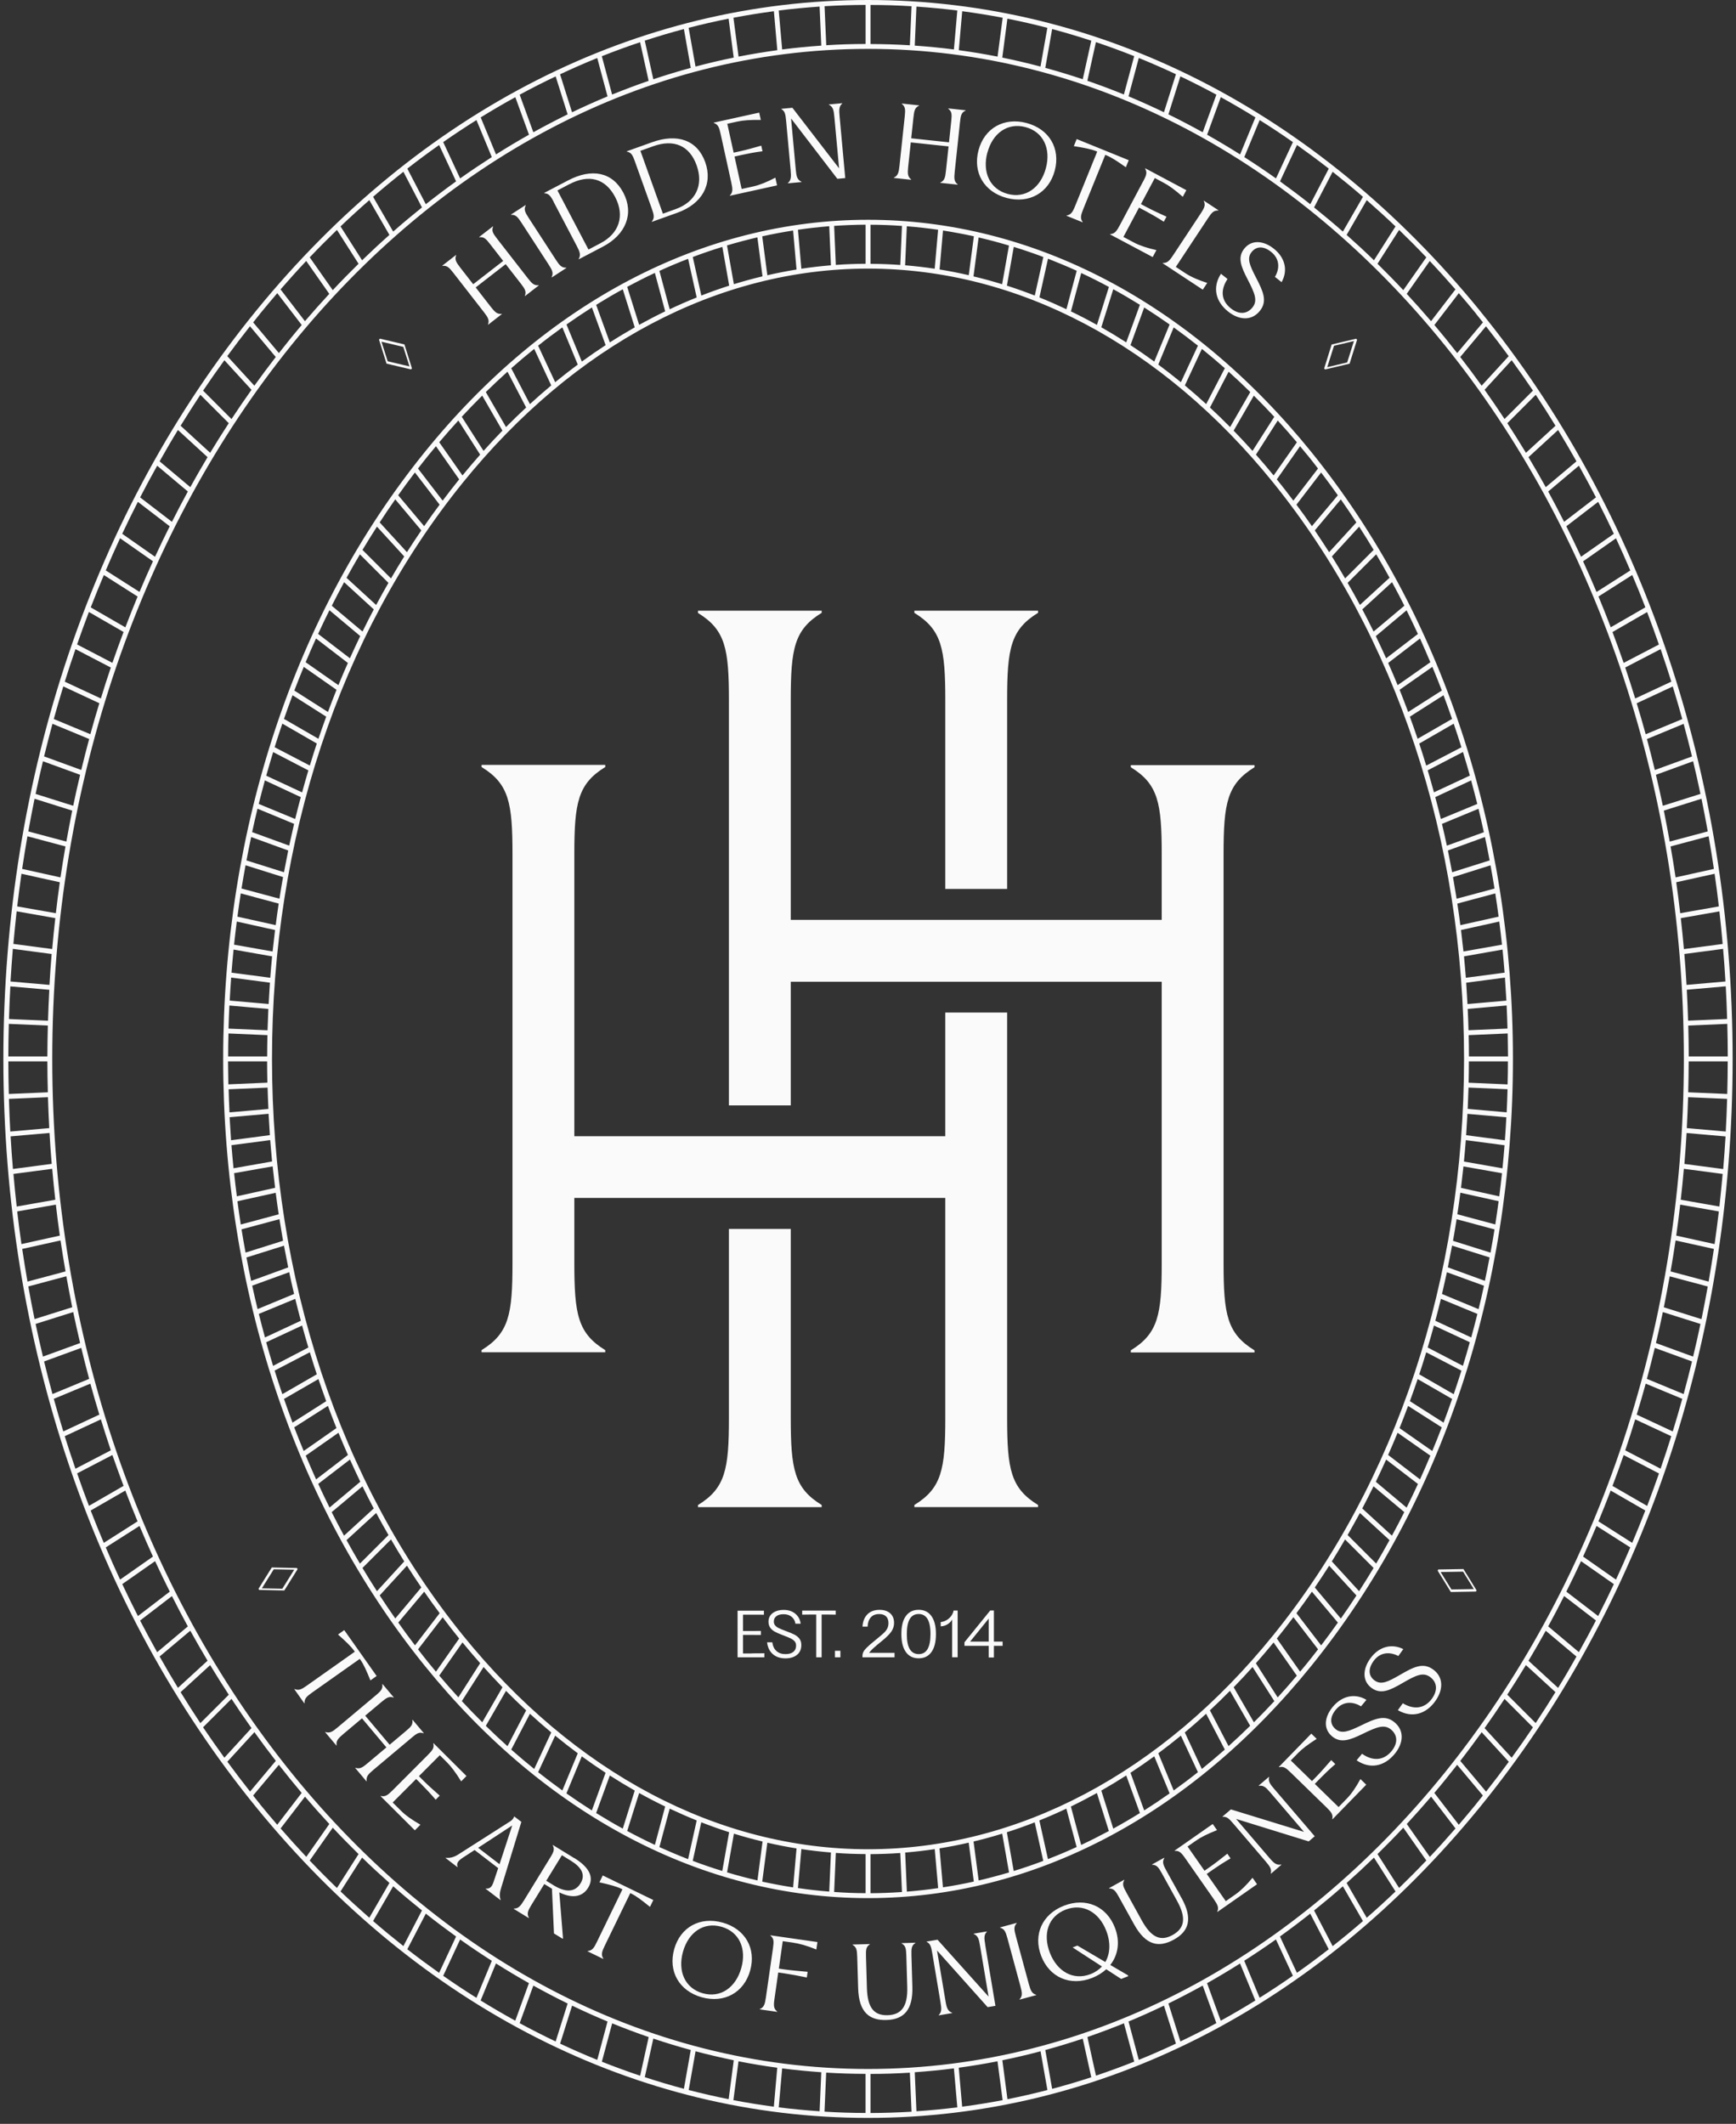 <svg xmlns="http://www.w3.org/2000/svg" width="170" height="208" viewBox="0 0 170 208" fill="none"><rect x="0" y="0" width="170" height="208" fill="#333333" stroke="none"/><path d="M144.894 30.395C128.897 10.794 107.628 0 85.005 0C62.383 0 41.109 10.794 25.112 30.395C9.131 49.979 0.33 76.013 0.33 103.705C0.33 131.397 9.131 157.431 25.112 177.021C41.103 196.621 62.372 207.415 85 207.415C107.628 207.415 128.897 196.621 144.888 177.021C160.869 157.437 169.67 131.397 169.67 103.705C169.67 76.013 160.869 49.979 144.888 30.395H144.894ZM169.195 103.465H165.373C165.373 102.452 165.352 101.445 165.325 100.437L169.147 100.272C169.174 101.333 169.195 102.399 169.195 103.465ZM169.131 99.792L165.309 99.958C165.277 98.945 165.235 97.937 165.181 96.93L168.998 96.594C169.057 97.655 169.099 98.721 169.131 99.787V99.792ZM168.971 96.12L165.155 96.456C165.096 95.443 165.027 94.43 164.942 93.428L168.737 92.927C168.828 93.987 168.908 95.054 168.966 96.12H168.971ZM168.7 92.447L164.899 92.948C164.808 91.935 164.707 90.922 164.595 89.92L168.374 89.254C168.497 90.315 168.604 91.381 168.694 92.452L168.7 92.447ZM168.321 88.769L164.536 89.435C164.419 88.422 164.291 87.41 164.147 86.402L167.905 85.571C168.06 86.631 168.199 87.698 168.321 88.769ZM167.836 85.096L164.083 85.928C163.934 84.91 163.769 83.902 163.593 82.895L167.319 81.898C167.506 82.959 167.676 84.025 167.836 85.096ZM167.234 81.424L163.508 82.42C163.326 81.402 163.135 80.389 162.932 79.387L166.621 78.225C166.839 79.286 167.042 80.352 167.234 81.424ZM166.519 77.751L162.836 78.913C162.623 77.895 162.394 76.887 162.159 75.88L165.8 74.552C166.056 75.613 166.296 76.679 166.519 77.751ZM165.693 74.083L162.052 75.411C161.807 74.393 161.551 73.38 161.28 72.378L164.872 70.89C165.16 71.951 165.437 73.017 165.693 74.089V74.083ZM164.739 70.421L161.157 71.909C160.88 70.89 160.581 69.883 160.277 68.876L163.806 67.228C164.131 68.284 164.441 69.35 164.739 70.421ZM163.662 66.759L160.128 68.406C159.814 67.388 159.489 66.376 159.153 65.373L162.618 63.572C162.98 64.627 163.332 65.688 163.668 66.759H163.662ZM162.458 63.118L158.998 64.92C158.646 63.902 158.284 62.9 157.905 61.898L161.296 59.942C161.695 60.992 162.084 62.052 162.452 63.124L162.458 63.118ZM161.125 59.478L157.735 61.434C157.346 60.421 156.951 59.414 156.535 58.417L159.84 56.312C160.283 57.356 160.715 58.412 161.125 59.478ZM159.648 55.869L156.343 57.975C155.917 56.962 155.48 55.965 155.027 54.974L158.246 52.719C158.732 53.758 159.195 54.814 159.648 55.869ZM158.039 52.276L154.824 54.526C154.361 53.518 153.875 52.527 153.385 51.541L156.503 49.147C157.031 50.181 157.543 51.226 158.039 52.276ZM156.285 48.71L153.167 51.104C152.66 50.101 152.143 49.11 151.61 48.135L154.616 45.608C155.187 46.631 155.746 47.66 156.285 48.705V48.71ZM154.377 45.181L151.37 47.708C150.821 46.717 150.256 45.736 149.68 44.771L152.58 42.111C153.199 43.124 153.79 44.147 154.377 45.181ZM152.324 41.695L149.43 44.344C148.838 43.364 148.225 42.399 147.607 41.445L150.389 38.662C151.05 39.659 151.695 40.672 152.324 41.695ZM150.117 38.252L147.335 41.034C146.695 40.064 146.045 39.11 145.379 38.172L148.033 35.277C148.742 36.258 149.44 37.25 150.117 38.252ZM147.745 34.877L145.091 37.772C144.408 36.818 143.71 35.88 142.996 34.963L145.517 31.956C146.274 32.916 147.015 33.891 147.74 34.877H147.745ZM144.52 30.698C144.755 30.986 144.984 31.285 145.219 31.573L142.697 34.579C141.967 33.646 141.221 32.724 140.464 31.828L142.857 28.71C143.417 29.36 143.977 30.021 144.526 30.693L144.52 30.698ZM142.527 28.342L140.139 31.455C139.361 30.544 138.566 29.654 137.756 28.779L140.011 25.56C140.864 26.466 141.701 27.393 142.527 28.342ZM139.675 25.203L137.42 28.417C136.594 27.532 135.746 26.674 134.894 25.832L137.01 22.516C137.911 23.39 138.801 24.28 139.675 25.203ZM136.658 22.175L134.547 25.491C133.673 24.638 132.777 23.811 131.871 23.006L133.838 19.6C134.792 20.437 135.73 21.29 136.658 22.175ZM133.47 19.275L131.503 22.681C130.576 21.866 129.638 21.082 128.683 20.315L130.501 16.823C131.503 17.617 132.495 18.428 133.47 19.275ZM130.123 16.514L128.31 20C127.335 19.227 126.349 18.486 125.347 17.761L127.01 14.2C128.06 14.947 129.099 15.714 130.123 16.514ZM126.61 13.918L124.952 17.473C123.934 16.748 122.9 16.055 121.85 15.384L123.353 11.759C124.451 12.447 125.538 13.166 126.61 13.918ZM122.937 11.498L121.439 15.123C120.373 14.451 119.296 13.806 118.209 13.193L119.547 9.515C120.688 10.144 121.823 10.805 122.943 11.498H122.937ZM119.115 9.275L117.777 12.953C116.669 12.34 115.554 11.754 114.419 11.199L115.592 7.479C116.775 8.044 117.953 8.641 119.115 9.27V9.275ZM115.155 7.271L113.982 10.992C112.836 10.443 111.679 9.92 110.512 9.435L111.519 5.677C112.74 6.173 113.955 6.706 115.16 7.271H115.155ZM111.066 5.501L110.059 9.254C108.881 8.774 107.687 8.326 106.482 7.91L107.319 4.126C108.577 4.547 109.824 5.005 111.061 5.496L111.066 5.501ZM106.866 3.982L106.029 7.761C104.819 7.356 103.598 6.983 102.361 6.647L103.033 2.846C104.318 3.188 105.597 3.571 106.866 3.987V3.982ZM102.564 2.724L101.892 6.519C100.656 6.189 99.408 5.901 98.15 5.64L98.651 1.828C99.963 2.09 101.263 2.388 102.559 2.724H102.564ZM94.222 1.098C95.549 1.274 96.871 1.487 98.188 1.738L97.687 5.544C96.429 5.299 95.165 5.085 93.891 4.915L94.227 1.098H94.222ZM89.744 0.645C91.082 0.736 92.42 0.864 93.747 1.029L93.412 4.845C92.143 4.68 90.864 4.558 89.579 4.467L89.744 0.645ZM85.245 0.485C86.588 0.485 87.932 0.528 89.264 0.613L89.099 4.435C87.82 4.355 86.535 4.318 85.245 4.312V0.485ZM84.765 0.485V4.307C83.475 4.307 82.191 4.35 80.912 4.43L80.746 0.608C82.079 0.528 83.422 0.485 84.765 0.48V0.485ZM80.261 0.645L80.426 4.467C79.142 4.558 77.862 4.68 76.594 4.845L76.258 1.029C77.585 0.864 78.918 0.736 80.261 0.645ZM75.784 1.098L76.119 4.915C74.845 5.091 73.577 5.299 72.324 5.544L71.823 1.738C73.134 1.487 74.456 1.274 75.789 1.098H75.784ZM71.349 1.828L71.85 5.64C70.592 5.896 69.344 6.189 68.108 6.519L67.436 2.724C68.731 2.388 70.032 2.09 71.343 1.828H71.349ZM66.972 2.846L67.644 6.647C66.412 6.983 65.192 7.356 63.977 7.761L63.14 3.982C64.408 3.566 65.688 3.188 66.972 2.846ZM62.681 4.131L63.518 7.916C62.313 8.332 61.125 8.779 59.941 9.259L58.934 5.506C60.17 5.016 61.418 4.558 62.676 4.136L62.681 4.131ZM58.486 5.682L59.493 9.44C58.321 9.925 57.164 10.448 56.018 10.997L54.845 7.276C56.05 6.711 57.26 6.178 58.486 5.682ZM54.413 7.479L55.586 11.199C54.456 11.754 53.337 12.34 52.228 12.953L50.89 9.275C52.052 8.641 53.225 8.049 54.413 7.484V7.479ZM50.464 9.515L51.802 13.193C50.709 13.806 49.632 14.451 48.571 15.123L47.073 11.498C48.193 10.805 49.323 10.144 50.469 9.515H50.464ZM46.658 11.759L48.161 15.384C47.116 16.055 46.082 16.748 45.059 17.473L43.401 13.918C44.472 13.166 45.56 12.452 46.658 11.759ZM43.001 14.2L44.664 17.761C43.662 18.481 42.676 19.227 41.7 20L39.888 16.514C40.911 15.714 41.951 14.941 43.006 14.2H43.001ZM39.504 16.823L41.322 20.315C40.368 21.082 39.424 21.866 38.502 22.681L36.535 19.275C37.511 18.428 38.502 17.612 39.504 16.823ZM36.167 19.6L38.134 23.006C37.228 23.811 36.338 24.638 35.458 25.491L33.347 22.175C34.275 21.29 35.213 20.432 36.167 19.6ZM32.996 22.516L35.112 25.832C34.254 26.674 33.411 27.532 32.585 28.417L30.33 25.203C31.204 24.28 32.095 23.39 32.996 22.516ZM29.989 25.56L32.244 28.779C31.434 29.654 30.645 30.544 29.861 31.455L27.473 28.342C28.299 27.393 29.136 26.461 29.984 25.56H29.989ZM25.485 30.698C26.034 30.027 26.594 29.366 27.153 28.71L29.547 31.828C28.785 32.724 28.044 33.646 27.313 34.579L24.792 31.573C25.026 31.279 25.256 30.986 25.49 30.698H25.485ZM24.483 31.956L27.004 34.963C26.29 35.885 25.597 36.823 24.909 37.772L22.255 34.877C22.98 33.886 23.721 32.916 24.477 31.956H24.483ZM21.972 35.277L24.627 38.177C23.96 39.115 23.31 40.069 22.67 41.04L19.888 38.257C20.565 37.25 21.263 36.258 21.972 35.283V35.277ZM19.621 38.662L22.404 41.445C21.78 42.399 21.172 43.364 20.581 44.344L17.686 41.695C18.315 40.672 18.96 39.664 19.621 38.662ZM17.425 42.111L20.325 44.771C19.749 45.736 19.184 46.717 18.635 47.708L15.629 45.181C16.21 44.147 16.807 43.118 17.425 42.111ZM15.389 45.608L18.395 48.135C17.862 49.11 17.345 50.101 16.839 51.104L13.72 48.71C14.259 47.665 14.819 46.631 15.389 45.613V45.608ZM13.502 49.147L16.62 51.541C16.13 52.527 15.645 53.518 15.181 54.526L11.967 52.276C12.462 51.221 12.974 50.181 13.502 49.147ZM11.759 52.713L14.978 54.968C14.525 55.96 14.088 56.962 13.662 57.969L10.357 55.864C10.81 54.803 11.274 53.753 11.759 52.708V52.713ZM10.17 56.317L13.475 58.422C13.059 59.419 12.665 60.427 12.276 61.439L8.886 59.483C9.296 58.417 9.728 57.367 10.17 56.317ZM8.71 59.936L12.1 61.892C11.722 62.889 11.359 63.897 11.007 64.915L7.548 63.113C7.921 62.047 8.305 60.986 8.704 59.931L8.71 59.936ZM7.388 63.572L10.853 65.373C10.511 66.376 10.186 67.388 9.877 68.406L6.343 66.759C6.679 65.688 7.025 64.627 7.393 63.572H7.388ZM6.199 67.223L9.728 68.87C9.424 69.872 9.126 70.885 8.848 71.903L5.266 70.416C5.565 69.345 5.874 68.278 6.199 67.223ZM5.138 70.885L8.731 72.372C8.459 73.374 8.203 74.387 7.958 75.405L4.317 74.078C4.579 73.007 4.85 71.941 5.138 70.88V70.885ZM4.205 74.552L7.846 75.88C7.606 76.887 7.377 77.895 7.169 78.913L3.486 77.751C3.71 76.679 3.95 75.613 4.205 74.552ZM3.385 78.225L7.073 79.387C6.871 80.395 6.679 81.407 6.498 82.42L2.772 81.424C2.963 80.352 3.166 79.286 3.385 78.225ZM2.686 81.898L6.412 82.895C6.236 83.902 6.071 84.91 5.922 85.928L2.169 85.096C2.329 84.025 2.5 82.959 2.686 81.898ZM2.1 85.571L5.858 86.402C5.714 87.41 5.586 88.417 5.469 89.435L1.684 88.769C1.812 87.698 1.951 86.631 2.1 85.571ZM1.631 89.249L5.415 89.915C5.304 90.922 5.197 91.93 5.112 92.943L1.311 92.442C1.407 91.37 1.514 90.309 1.631 89.243V89.249ZM1.263 92.927L5.058 93.428C4.973 94.435 4.904 95.443 4.845 96.456L1.028 96.12C1.092 95.054 1.172 93.987 1.258 92.927H1.263ZM1.013 96.6L4.829 96.935C4.776 97.943 4.733 98.95 4.701 99.963L0.879 99.798C0.911 98.732 0.954 97.666 1.013 96.605V96.6ZM0.863 100.272L4.685 100.437C4.659 101.445 4.643 102.452 4.637 103.465H0.815C0.815 102.399 0.837 101.333 0.863 100.272ZM0.815 103.945H4.637C4.637 104.958 4.659 105.965 4.685 106.973L0.863 107.138C0.837 106.077 0.815 105.011 0.815 103.945ZM0.874 107.618L4.696 107.452C4.728 108.465 4.771 109.473 4.824 110.48L1.007 110.816C0.949 109.755 0.906 108.689 0.874 107.623V107.618ZM1.034 111.29L4.85 110.955C4.909 111.967 4.978 112.98 5.064 113.982L1.268 114.483C1.178 113.423 1.098 112.356 1.039 111.29H1.034ZM1.311 114.968L5.112 114.467C5.202 115.48 5.304 116.493 5.415 117.495L1.636 118.161C1.514 117.101 1.407 116.034 1.316 114.963L1.311 114.968ZM1.684 118.641L5.469 117.975C5.586 118.988 5.714 120 5.858 121.008L2.1 121.839C1.945 120.779 1.807 119.713 1.684 118.641ZM2.175 122.314L5.927 121.482C6.076 122.5 6.242 123.508 6.418 124.515L2.692 125.512C2.505 124.451 2.334 123.385 2.175 122.314ZM2.772 125.987L6.498 124.99C6.679 126.008 6.871 127.021 7.073 128.023L3.385 129.185C3.166 128.124 2.963 127.058 2.772 125.987ZM3.486 129.659L7.169 128.497C7.382 129.515 7.612 130.523 7.846 131.53L4.205 132.858C3.95 131.797 3.71 130.731 3.486 129.659ZM4.317 133.332L7.958 132.005C8.203 133.023 8.459 134.036 8.731 135.038L5.138 136.525C4.85 135.464 4.573 134.398 4.317 133.327V133.332ZM5.266 136.994L8.848 135.507C9.126 136.525 9.424 137.532 9.728 138.54L6.199 140.187C5.874 139.132 5.565 138.065 5.266 136.994ZM6.343 140.651L9.877 139.004C10.192 140.022 10.517 141.035 10.853 142.037L7.388 143.838C7.025 142.783 6.673 141.722 6.338 140.651H6.343ZM7.548 144.297L11.007 142.495C11.359 143.513 11.727 144.515 12.1 145.518L8.71 147.474C8.31 146.424 7.921 145.363 7.553 144.292L7.548 144.297ZM8.88 147.932L12.271 145.976C12.66 146.989 13.054 147.996 13.47 148.993L10.165 151.099C9.723 150.054 9.291 148.998 8.88 147.932ZM10.357 151.546L13.662 149.441C14.088 150.454 14.525 151.45 14.978 152.442L11.759 154.697C11.274 153.657 10.81 152.602 10.357 151.546ZM11.972 155.139L15.186 152.89C15.65 153.897 16.135 154.889 16.626 155.875L13.507 158.268C12.979 157.234 12.468 156.189 11.972 155.139ZM13.72 158.705L16.839 156.312C17.345 157.314 17.862 158.305 18.395 159.281L15.389 161.808C14.819 160.784 14.259 159.755 13.72 158.711V158.705ZM15.629 162.229L18.635 159.702C19.184 160.693 19.749 161.674 20.325 162.639L17.425 165.299C16.807 164.286 16.215 163.263 15.629 162.229ZM17.686 165.72L20.581 163.071C21.172 164.052 21.785 165.017 22.404 165.971L19.621 168.753C18.96 167.756 18.315 166.744 17.686 165.72ZM19.888 169.158L22.67 166.376C23.31 167.346 23.96 168.3 24.627 169.238L21.972 172.138C21.263 171.157 20.565 170.171 19.888 169.164V169.158ZM22.26 172.533L24.915 169.638C25.597 170.592 26.295 171.53 27.009 172.447L24.488 175.454C23.731 174.494 22.99 173.519 22.265 172.533H22.26ZM25.485 176.717C25.25 176.429 25.021 176.131 24.787 175.843L27.308 172.836C28.038 173.769 28.785 174.691 29.541 175.587L27.148 178.705C26.588 178.055 26.029 177.394 25.48 176.722L25.485 176.717ZM27.479 179.068L29.866 175.955C30.645 176.866 31.439 177.756 32.249 178.631L29.994 181.85C29.142 180.944 28.305 180.017 27.479 179.068ZM30.33 182.207L32.585 178.993C33.411 179.878 34.259 180.736 35.112 181.578L32.996 184.899C32.095 184.03 31.204 183.135 30.33 182.213V182.207ZM33.347 185.235L35.458 181.92C36.333 182.772 37.228 183.599 38.134 184.404L36.167 187.81C35.213 186.973 34.275 186.12 33.347 185.235ZM36.535 188.135L38.502 184.729C39.429 185.544 40.368 186.328 41.322 187.095L39.504 190.587C38.502 189.793 37.511 188.982 36.535 188.135ZM39.888 190.896L41.7 187.41C42.67 188.183 43.662 188.924 44.664 189.649L43.001 193.21C41.951 192.463 40.911 191.696 39.883 190.896H39.888ZM43.401 193.497L45.059 189.942C46.077 190.667 47.111 191.36 48.161 192.032L46.658 195.656C45.56 194.969 44.472 194.249 43.401 193.497ZM47.068 195.912L48.566 192.287C49.632 192.959 50.709 193.604 51.796 194.217L50.458 197.895C49.318 197.266 48.182 196.605 47.063 195.912H47.068ZM50.89 198.135L52.228 194.457C53.337 195.07 54.451 195.656 55.586 196.211L54.413 199.931C53.23 199.366 52.052 198.769 50.89 198.14V198.135ZM54.851 200.139L56.023 196.419C57.169 196.968 58.326 197.49 59.493 197.975L58.486 201.733C57.26 201.237 56.05 200.704 54.845 200.139H54.851ZM58.939 201.909L59.947 198.156C61.125 198.636 62.319 199.084 63.523 199.5L62.687 203.284C61.428 202.863 60.181 202.405 58.944 201.914L58.939 201.909ZM63.14 203.428L63.977 199.649C65.186 200.054 66.407 200.427 67.644 200.763L66.972 204.564C65.688 204.222 64.408 203.839 63.14 203.423V203.428ZM67.441 204.686L68.113 200.891C69.35 201.221 70.597 201.509 71.855 201.77L71.354 205.582C70.043 205.321 68.742 205.022 67.447 204.686H67.441ZM75.784 206.317C74.456 206.141 73.134 205.928 71.818 205.678L72.319 201.872C73.577 202.117 74.84 202.33 76.114 202.501L75.778 206.317H75.784ZM80.261 206.765C78.923 206.674 77.585 206.547 76.258 206.381L76.594 202.565C77.862 202.73 79.142 202.852 80.426 202.943L80.261 206.765ZM84.76 206.93C83.417 206.93 82.073 206.888 80.741 206.802L80.906 202.98C82.186 203.06 83.47 203.098 84.76 203.103V206.925V206.93ZM5.117 103.705C5.117 49.163 40.954 4.787 85.005 4.787C129.057 4.787 164.894 49.163 164.894 103.705C164.894 158.247 129.057 202.623 85.005 202.623C40.954 202.623 5.117 158.252 5.117 103.705ZM85.245 206.93V203.108C86.535 203.108 87.82 203.066 89.099 202.986L89.264 206.808C87.932 206.888 86.588 206.93 85.245 206.936V206.93ZM89.744 206.765L89.579 202.943C90.864 202.852 92.143 202.73 93.412 202.565L93.747 206.381C92.42 206.547 91.087 206.674 89.744 206.765ZM94.222 206.317L93.886 202.501C95.16 202.325 96.429 202.117 97.681 201.872L98.182 205.678C96.871 205.928 95.549 206.141 94.216 206.317H94.222ZM98.657 205.582L98.156 201.77C99.414 201.515 100.661 201.221 101.898 200.891L102.569 204.686C101.274 205.022 99.973 205.321 98.662 205.582H98.657ZM103.033 204.569L102.361 200.768C103.593 200.432 104.813 200.059 106.029 199.654L106.866 203.434C105.597 203.849 104.318 204.228 103.033 204.569ZM107.324 203.279L106.487 199.494C107.692 199.078 108.881 198.631 110.064 198.151L111.071 201.904C109.835 202.394 108.587 202.852 107.329 203.274L107.324 203.279ZM111.519 201.733L110.512 197.975C111.685 197.49 112.841 196.968 113.982 196.419L115.155 200.139C113.95 200.704 112.74 201.237 111.514 201.733H111.519ZM115.592 199.931L114.419 196.211C115.549 195.656 116.669 195.07 117.777 194.457L119.115 198.135C117.953 198.769 116.775 199.361 115.592 199.926V199.931ZM119.542 197.9L118.204 194.222C119.296 193.609 120.373 192.964 121.434 192.293L122.932 195.917C121.812 196.61 120.682 197.271 119.536 197.9H119.542ZM123.348 195.651L121.844 192.026C122.889 191.355 123.929 190.662 124.947 189.937L126.605 193.492C125.533 194.244 124.446 194.958 123.348 195.651ZM127.004 193.21L125.341 189.649C126.343 188.929 127.33 188.183 128.305 187.41L130.117 190.896C129.094 191.696 128.049 192.469 126.999 193.21H127.004ZM130.501 190.592L128.683 187.101C129.638 186.333 130.581 185.55 131.503 184.734L133.47 188.14C132.495 188.988 131.503 189.803 130.501 190.592ZM133.838 187.815L131.871 184.409C132.777 183.604 133.668 182.778 134.547 181.925L136.658 185.24C135.73 186.125 134.792 186.984 133.838 187.815ZM137.01 184.894L134.894 181.578C135.752 180.736 136.594 179.878 137.42 178.993L139.675 182.207C138.801 183.13 137.911 184.02 137.01 184.894ZM140.016 181.85L137.761 178.631C138.572 177.756 139.361 176.866 140.144 175.955L142.532 179.068C141.706 180.017 140.869 180.949 140.021 181.85H140.016ZM144.52 176.717C143.971 177.389 143.412 178.05 142.852 178.705L140.459 175.587C141.221 174.691 141.962 173.769 142.692 172.836L145.213 175.843C144.979 176.136 144.75 176.429 144.515 176.717H144.52ZM145.523 175.459L143.001 172.453C143.716 171.53 144.408 170.592 145.096 169.643L147.751 172.538C147.026 173.529 146.285 174.499 145.528 175.459H145.523ZM148.033 172.138L145.379 169.244C146.045 168.305 146.695 167.351 147.335 166.381L150.117 169.164C149.44 170.171 148.742 171.163 148.033 172.138ZM150.384 168.748L147.601 165.965C148.225 165.011 148.833 164.046 149.425 163.066L152.319 165.715C151.69 166.738 151.045 167.746 150.384 168.743V168.748ZM152.58 165.304L149.68 162.644C150.256 161.68 150.821 160.699 151.37 159.707L154.377 162.234C153.796 163.268 153.199 164.297 152.58 165.304ZM154.616 161.802L151.61 159.276C152.143 158.3 152.66 157.309 153.167 156.306L156.285 158.7C155.746 159.745 155.187 160.779 154.616 161.797V161.802ZM156.503 158.268L153.385 155.875C153.875 154.889 154.361 153.897 154.824 152.89L158.039 155.139C157.543 156.195 157.031 157.234 156.503 158.268ZM158.246 154.697L155.027 152.442C155.48 151.45 155.917 150.448 156.343 149.441L159.648 151.546C159.195 152.607 158.732 153.657 158.246 154.697ZM159.835 151.099L156.53 148.993C156.946 147.996 157.34 146.989 157.729 145.976L161.12 147.932C160.709 148.998 160.277 150.048 159.835 151.099ZM161.296 147.479L157.905 145.523C158.284 144.526 158.646 143.519 158.998 142.5L162.458 144.302C162.084 145.368 161.701 146.429 161.301 147.484L161.296 147.479ZM162.618 143.838L159.153 142.037C159.494 141.035 159.819 140.022 160.128 139.004L163.662 140.651C163.326 141.722 162.98 142.783 162.612 143.838H162.618ZM163.806 140.187L160.277 138.54C160.581 137.538 160.88 136.525 161.157 135.507L164.739 136.994C164.441 138.065 164.131 139.132 163.806 140.187ZM164.867 136.525L161.274 135.038C161.546 134.036 161.802 133.023 162.047 132.005L165.693 133.332C165.432 134.403 165.16 135.47 164.872 136.53L164.867 136.525ZM165.8 132.858L162.159 131.53C162.399 130.523 162.628 129.515 162.836 128.497L166.519 129.659C166.296 130.731 166.056 131.797 165.8 132.858ZM166.621 129.19L162.932 128.028C163.135 127.021 163.326 126.008 163.508 124.995L167.234 125.992C167.042 127.063 166.839 128.129 166.621 129.19ZM167.319 125.512L163.593 124.515C163.769 123.508 163.934 122.5 164.083 121.482L167.836 122.314C167.676 123.385 167.506 124.451 167.319 125.512ZM167.905 121.839L164.147 121.008C164.291 120 164.419 118.993 164.536 117.975L168.321 118.641C168.193 119.713 168.055 120.779 167.905 121.839ZM168.374 118.161L164.59 117.495C164.702 116.488 164.808 115.48 164.894 114.467L168.694 114.968C168.598 116.04 168.492 117.101 168.374 118.167V118.161ZM168.742 114.489L164.947 113.988C165.032 112.98 165.102 111.973 165.16 110.96L168.977 111.296C168.913 112.362 168.833 113.428 168.748 114.489H168.742ZM168.998 110.816L165.181 110.48C165.235 109.473 165.277 108.465 165.309 107.452L169.131 107.618C169.099 108.684 169.057 109.75 168.998 110.811V110.816ZM169.142 107.138L165.32 106.973C165.347 105.965 165.363 104.958 165.368 103.945H169.19C169.19 105.011 169.169 106.077 169.142 107.138ZM85.005 185.891C101.146 185.891 116.567 177.804 128.433 163.119C141.152 147.378 148.156 126.28 148.156 103.705C148.156 81.13 141.152 60.032 128.433 44.291C116.567 29.606 101.146 21.525 85.005 21.525C68.865 21.525 53.443 29.611 41.578 44.291C28.859 60.032 21.855 81.13 21.855 103.705C21.855 126.28 28.859 147.378 41.578 163.119C53.443 177.804 68.865 185.891 85.005 185.891ZM43.012 164.1L45.288 160.848C45.858 161.541 46.434 162.223 47.02 162.884L44.888 166.227C44.254 165.534 43.625 164.825 43.012 164.094V164.1ZM45.224 166.6L47.356 163.257C47.964 163.934 48.582 164.595 49.206 165.24L47.228 168.668C46.551 167.996 45.885 167.309 45.229 166.6H45.224ZM47.575 169.02L49.552 165.592C50.202 166.248 50.858 166.888 51.524 167.506L49.696 171.013C48.982 170.368 48.273 169.707 47.575 169.02ZM50.064 171.344L51.892 167.836C52.58 168.465 53.278 169.078 53.982 169.665L52.313 173.242C51.556 172.628 50.805 171.999 50.064 171.344ZM52.697 173.556L54.366 169.979C55.096 170.576 55.831 171.152 56.578 171.706L55.069 175.347C54.27 174.771 53.481 174.174 52.697 173.556ZM55.469 175.635L56.972 172.005C57.74 172.565 58.518 173.103 59.302 173.615L57.958 177.303C57.121 176.77 56.29 176.216 55.469 175.635ZM58.379 177.559L59.717 173.881C60.522 174.398 61.338 174.889 62.159 175.358L60.986 179.084C60.106 178.604 59.243 178.092 58.379 177.559ZM61.418 179.318L62.59 175.598C63.433 176.067 64.28 176.509 65.138 176.92L64.131 180.678C63.219 180.251 62.313 179.798 61.418 179.313V179.318ZM64.573 180.885L65.581 177.127C66.455 177.538 67.34 177.927 68.225 178.284L67.383 182.074C66.439 181.706 65.501 181.312 64.568 180.891L64.573 180.885ZM67.836 182.239L68.673 178.465C69.579 178.817 70.485 179.142 71.402 179.436L70.73 183.231C69.76 182.932 68.79 182.602 67.83 182.239H67.836ZM71.199 183.375L71.871 179.579C72.799 179.867 73.731 180.123 74.675 180.347L74.174 184.158C73.177 183.929 72.191 183.668 71.205 183.369L71.199 183.375ZM77.665 184.841C76.652 184.681 75.645 184.494 74.643 184.276L75.144 180.464C76.093 180.683 77.041 180.869 78.001 181.024L77.665 184.846V184.841ZM81.199 185.251C80.176 185.171 79.152 185.054 78.14 184.905L78.475 181.088C79.435 181.232 80.4 181.344 81.37 181.424L81.205 185.246L81.199 185.251ZM84.765 185.406C83.737 185.406 82.708 185.363 81.684 185.288L81.85 181.466C82.82 181.536 83.79 181.573 84.765 181.578V185.4V185.406ZM85.245 185.406V181.584C86.221 181.578 87.191 181.541 88.161 181.472L88.326 185.294C87.303 185.363 86.274 185.406 85.245 185.411V185.406ZM88.806 185.251L88.641 181.429C89.611 181.349 90.576 181.237 91.535 181.093L91.871 184.91C90.853 185.059 89.835 185.171 88.811 185.256L88.806 185.251ZM92.34 184.841L92.004 181.019C92.964 180.864 93.913 180.678 94.861 180.459L95.362 184.27C94.36 184.494 93.353 184.681 92.34 184.835V184.841ZM95.837 184.158L95.336 180.347C96.274 180.123 97.212 179.867 98.14 179.579L98.811 183.375C97.825 183.668 96.839 183.929 95.842 184.164L95.837 184.158ZM99.27 183.236L98.598 179.441C99.515 179.148 100.426 178.823 101.327 178.471L102.164 182.245C101.205 182.607 100.24 182.938 99.264 183.236H99.27ZM102.623 182.074L101.78 178.284C102.671 177.927 103.55 177.543 104.424 177.127L105.432 180.885C104.504 181.312 103.566 181.706 102.617 182.069L102.623 182.074ZM105.874 180.678L104.867 176.92C105.725 176.504 106.573 176.061 107.415 175.598L108.587 179.318C107.692 179.798 106.786 180.256 105.874 180.683V180.678ZM109.019 179.084L107.847 175.358C108.667 174.889 109.483 174.398 110.288 173.881L111.626 177.559C110.768 178.092 109.899 178.604 109.019 179.084ZM112.047 177.303L110.704 173.615C111.487 173.103 112.266 172.565 113.033 172.005L114.536 175.635C113.715 176.216 112.884 176.77 112.047 177.303ZM114.936 175.347L113.428 171.706C114.174 171.152 114.909 170.576 115.64 169.979L117.308 173.556C116.525 174.18 115.736 174.771 114.936 175.347ZM117.692 173.242L116.024 169.665C116.727 169.078 117.425 168.465 118.113 167.836L119.941 171.344C119.201 171.999 118.449 172.628 117.692 173.242ZM120.309 171.008L118.481 167.501C119.147 166.882 119.803 166.243 120.448 165.587L122.425 169.014C121.727 169.702 121.018 170.363 120.304 171.008H120.309ZM122.788 168.668L120.81 165.24C121.434 164.601 122.052 163.934 122.66 163.257L124.792 166.6C124.137 167.309 123.47 167.996 122.793 168.668H122.788ZM125.117 166.232L122.985 162.89C123.572 162.229 124.147 161.546 124.718 160.853L126.994 164.105C126.375 164.835 125.752 165.544 125.117 166.237V166.232ZM128.054 162.82C127.809 163.124 127.559 163.417 127.314 163.716L125.037 160.464C125.037 160.464 125.064 160.432 125.08 160.411C125.618 159.745 126.141 159.068 126.658 158.38L129.073 161.525C128.737 161.957 128.401 162.389 128.06 162.81L128.054 162.82ZM129.371 161.136L126.956 157.986C127.473 157.293 127.975 156.594 128.47 155.88L131.013 158.908C130.48 159.659 129.936 160.406 129.376 161.136H129.371ZM131.301 158.508L128.753 155.47C129.233 154.766 129.702 154.057 130.16 153.337L132.831 156.253C132.335 157.015 131.829 157.767 131.306 158.508H131.301ZM133.092 155.832L130.421 152.916C130.864 152.207 131.295 151.488 131.717 150.763L134.51 153.556C134.051 154.324 133.572 155.08 133.092 155.832ZM134.766 153.129L131.967 150.331C132.378 149.617 132.777 148.897 133.172 148.172L136.072 150.832C135.645 151.605 135.208 152.373 134.76 153.129H134.766ZM136.311 150.395L133.401 147.73C133.779 147.015 134.147 146.29 134.504 145.56L137.516 148.087C137.127 148.865 136.722 149.633 136.306 150.395H136.311ZM137.74 147.644L134.728 145.118C135.075 144.398 135.411 143.673 135.741 142.943L138.854 145.331C138.497 146.109 138.124 146.882 137.745 147.644H137.74ZM139.057 144.883L135.933 142.49C136.253 141.77 136.562 141.045 136.861 140.315L140.069 142.559C139.739 143.337 139.408 144.116 139.057 144.883ZM140.261 142.106L137.052 139.862C137.34 139.142 137.617 138.417 137.889 137.687L141.184 139.787C140.885 140.565 140.576 141.338 140.256 142.106H140.261ZM141.365 139.323L138.065 137.223C138.326 136.504 138.582 135.784 138.827 135.059L142.202 137.005C141.93 137.783 141.653 138.556 141.365 139.323ZM142.356 136.541L138.982 134.595C139.222 133.881 139.446 133.161 139.664 132.436L143.113 134.233C142.868 135.011 142.617 135.779 142.356 136.546V136.541ZM143.262 133.764L139.808 131.967C140.021 131.253 140.224 130.539 140.421 129.814L143.934 131.45C143.716 132.223 143.497 132.996 143.257 133.758L143.262 133.764ZM144.067 130.981L140.555 129.345C140.746 128.636 140.928 127.922 141.104 127.202L144.675 128.678C144.483 129.451 144.281 130.219 144.073 130.981H144.067ZM144.787 128.209L141.21 126.727C141.375 126.019 141.535 125.31 141.69 124.595L145.32 125.917C145.155 126.685 144.979 127.452 144.792 128.215L144.787 128.209ZM145.411 125.438L141.781 124.116C141.924 123.412 142.063 122.703 142.196 121.989L145.869 123.145C145.725 123.913 145.571 124.675 145.411 125.432V125.438ZM145.96 122.676L142.287 121.52C142.415 120.816 142.527 120.112 142.639 119.403L146.354 120.4C146.232 121.162 146.098 121.925 145.96 122.682V122.676ZM146.429 119.915L142.713 118.918C142.82 118.22 142.916 117.516 143.007 116.807L146.754 117.639C146.653 118.401 146.546 119.158 146.429 119.915ZM146.818 117.165L143.071 116.333C143.156 115.635 143.236 114.936 143.31 114.233L147.084 114.899C147.004 115.656 146.914 116.413 146.818 117.165ZM147.132 114.419L143.358 113.753C143.428 113.055 143.486 112.356 143.54 111.658L147.335 112.159C147.276 112.916 147.207 113.668 147.132 114.419ZM147.372 111.674L143.572 111.173C143.62 110.48 143.662 109.782 143.7 109.084L147.511 109.419C147.468 110.176 147.426 110.928 147.367 111.679L147.372 111.674ZM147.538 108.934L143.726 108.598C143.758 107.905 143.785 107.207 143.806 106.509L147.628 106.674C147.607 107.426 147.58 108.177 147.543 108.929L147.538 108.934ZM147.639 106.2L143.817 106.034C143.833 105.341 143.843 104.643 143.843 103.945H147.665C147.665 104.697 147.655 105.448 147.633 106.2H147.639ZM147.671 103.465H143.849C143.849 102.767 143.838 102.074 143.822 101.376L147.644 101.21C147.66 101.962 147.671 102.714 147.676 103.465H147.671ZM147.628 100.731L143.806 100.896C143.785 100.198 143.764 99.499 143.726 98.806L147.538 98.471C147.575 99.222 147.601 99.974 147.623 100.725L147.628 100.731ZM147.516 97.996L143.705 98.332C143.668 97.634 143.625 96.935 143.577 96.242L147.372 95.741C147.426 96.493 147.474 97.245 147.516 98.001V97.996ZM147.34 95.256L143.545 95.757C143.492 95.059 143.428 94.355 143.364 93.662L147.138 92.996C147.212 93.748 147.282 94.499 147.34 95.256ZM147.084 92.516L143.31 93.183C143.236 92.479 143.156 91.781 143.071 91.082L146.818 90.251C146.914 91.002 147.004 91.759 147.084 92.516ZM146.754 89.771L143.007 90.603C142.916 89.899 142.82 89.195 142.713 88.492L146.429 87.495C146.546 88.252 146.653 89.009 146.754 89.771ZM146.354 87.02L142.639 88.017C142.527 87.308 142.41 86.605 142.287 85.901L145.96 84.744C146.098 85.501 146.232 86.264 146.354 87.026V87.02ZM145.874 84.265L142.202 85.421C142.068 84.712 141.93 84.004 141.786 83.294L145.416 81.972C145.576 82.73 145.73 83.492 145.874 84.259V84.265ZM145.315 81.498L141.685 82.82C141.535 82.106 141.375 81.391 141.205 80.688L144.782 79.206C144.968 79.968 145.139 80.731 145.309 81.504L145.315 81.498ZM144.67 78.732L141.098 80.208C140.922 79.489 140.741 78.774 140.549 78.065L144.062 76.429C144.27 77.191 144.472 77.959 144.664 78.732H144.67ZM143.934 75.96L140.421 77.596C140.224 76.877 140.021 76.157 139.808 75.443L143.262 73.646C143.497 74.414 143.721 75.181 143.939 75.954L143.934 75.96ZM143.113 73.183L139.664 74.979C139.446 74.254 139.217 73.534 138.982 72.82L142.356 70.874C142.617 71.642 142.873 72.41 143.113 73.188V73.183ZM142.196 70.405L138.822 72.351C138.577 71.626 138.321 70.901 138.06 70.187L141.359 68.087C141.647 68.854 141.924 69.627 142.196 70.405ZM141.189 67.628L137.895 69.728C137.623 68.998 137.346 68.273 137.058 67.553L140.267 65.309C140.587 66.077 140.896 66.85 141.194 67.628H141.189ZM140.069 64.856L136.866 67.1C136.567 66.37 136.258 65.645 135.938 64.926L139.057 62.532C139.403 63.3 139.739 64.073 140.069 64.856ZM138.854 62.084L135.741 64.472C135.411 63.742 135.075 63.017 134.728 62.298L137.74 59.771C138.118 60.539 138.492 61.306 138.849 62.084H138.854ZM137.521 59.323L134.51 61.85C134.153 61.12 133.785 60.395 133.406 59.68L136.317 57.015C136.733 57.777 137.132 58.545 137.527 59.323H137.521ZM136.072 56.583L133.172 59.243C132.783 58.513 132.378 57.793 131.967 57.084L134.766 54.286C135.213 55.043 135.65 55.81 136.077 56.583H136.072ZM134.515 53.854L131.722 56.647C131.301 55.922 130.869 55.203 130.427 54.494L133.097 51.578C133.582 52.33 134.057 53.087 134.515 53.854ZM132.825 51.162L130.155 54.078C129.696 53.358 129.227 52.649 128.753 51.946L131.301 48.907C131.823 49.648 132.33 50.4 132.825 51.162ZM131.013 48.502L128.47 51.53C127.98 50.816 127.473 50.117 126.956 49.425L129.371 46.274C129.931 47.004 130.475 47.751 131.008 48.502H131.013ZM128.054 44.595C128.396 45.022 128.737 45.448 129.067 45.885L126.653 49.03C126.136 48.342 125.613 47.665 125.075 46.999C125.059 46.983 125.048 46.967 125.032 46.951L127.308 43.7C127.553 43.998 127.804 44.291 128.049 44.595H128.054ZM126.999 43.316L124.723 46.562C124.153 45.869 123.577 45.187 122.991 44.526L125.123 41.184C125.757 41.877 126.386 42.585 126.999 43.316ZM124.787 40.816L122.655 44.158C122.047 43.481 121.429 42.82 120.805 42.175L122.783 38.748C123.46 39.419 124.126 40.107 124.782 40.816H124.787ZM122.436 38.396L120.459 41.823C119.808 41.167 119.153 40.528 118.486 39.91L120.315 36.402C121.029 37.047 121.738 37.708 122.436 38.396ZM119.941 36.066L118.118 39.574C117.431 38.945 116.732 38.332 116.029 37.745L117.697 34.169C118.454 34.782 119.206 35.411 119.947 36.066H119.941ZM117.308 33.854L115.64 37.431C114.909 36.834 114.174 36.258 113.428 35.704L114.936 32.063C115.736 32.639 116.525 33.236 117.308 33.854ZM114.536 31.78L113.033 35.411C112.266 34.851 111.487 34.312 110.704 33.801L112.047 30.112C112.884 30.645 113.715 31.2 114.536 31.78ZM111.626 29.851L110.288 33.529C109.483 33.012 108.667 32.521 107.847 32.052L109.019 28.326C109.899 28.806 110.762 29.318 111.626 29.851ZM108.593 28.097L107.42 31.818C106.578 31.349 105.73 30.906 104.872 30.496L105.88 26.738C106.791 27.164 107.697 27.617 108.593 28.102V28.097ZM105.437 26.525L104.43 30.283C103.555 29.872 102.671 29.483 101.786 29.126L102.628 25.336C103.571 25.704 104.51 26.098 105.442 26.519L105.437 26.525ZM102.17 25.171L101.333 28.945C100.426 28.593 99.52 28.268 98.603 27.974L99.275 24.179C100.245 24.478 101.215 24.808 102.175 25.171H102.17ZM98.806 24.041L98.134 27.836C97.207 27.548 96.274 27.292 95.331 27.068L95.832 23.257C96.828 23.486 97.814 23.747 98.801 24.046L98.806 24.041ZM92.345 22.575C93.358 22.735 94.366 22.921 95.368 23.14L94.867 26.951C93.918 26.733 92.969 26.546 92.01 26.391L92.345 22.569V22.575ZM88.806 22.159C89.829 22.239 90.853 22.356 91.866 22.5L91.53 26.317C90.57 26.173 89.606 26.061 88.635 25.981L88.801 22.159H88.806ZM85.245 22.01C86.274 22.01 87.303 22.052 88.326 22.127L88.161 25.949C87.191 25.88 86.221 25.842 85.245 25.837V22.015V22.01ZM124.707 47.298C136.738 62.191 143.369 82.223 143.369 103.705C143.369 125.187 136.743 145.219 124.707 160.112C113.769 173.647 99.669 181.104 85.005 181.104C70.341 181.104 56.237 173.647 45.298 160.112C33.267 145.219 26.636 125.187 26.636 103.705C26.636 82.223 33.262 62.191 45.298 47.298C56.237 33.763 70.336 26.306 85.005 26.306C99.675 26.306 113.774 33.763 124.707 47.298ZM84.765 22.01V25.832C83.79 25.837 82.82 25.874 81.85 25.944L81.684 22.122C82.708 22.052 83.737 22.01 84.765 22.004V22.01ZM81.205 22.159L81.37 25.981C80.4 26.061 79.435 26.173 78.475 26.317L78.14 22.5C79.158 22.351 80.176 22.239 81.199 22.154L81.205 22.159ZM77.665 22.575L78.001 26.397C77.041 26.551 76.093 26.738 75.144 26.956L74.643 23.145C75.645 22.921 76.652 22.735 77.665 22.575ZM74.168 23.252L74.669 27.063C73.731 27.287 72.799 27.543 71.866 27.831L71.194 24.035C72.18 23.742 73.166 23.481 74.163 23.246L74.168 23.252ZM70.736 24.179L71.407 27.974C70.49 28.268 69.579 28.593 68.678 28.945L67.841 25.171C68.801 24.808 69.765 24.478 70.741 24.179H70.736ZM67.383 25.341L68.225 29.131C67.335 29.488 66.455 29.872 65.581 30.288L64.573 26.53C65.501 26.104 66.439 25.709 67.388 25.347L67.383 25.341ZM64.131 26.733L65.138 30.491C64.28 30.906 63.433 31.349 62.59 31.812L61.418 28.092C62.313 27.612 63.219 27.154 64.131 26.727V26.733ZM60.986 28.332L62.159 32.058C61.338 32.527 60.522 33.017 59.717 33.534L58.379 29.856C59.238 29.323 60.106 28.811 60.986 28.332ZM57.964 30.112L59.307 33.801C58.523 34.312 57.745 34.851 56.977 35.411L55.474 31.78C56.295 31.2 57.127 30.645 57.964 30.112ZM55.069 32.063L56.578 35.704C55.831 36.258 55.096 36.834 54.366 37.431L52.697 33.854C53.481 33.23 54.27 32.639 55.069 32.063ZM52.313 34.169L53.982 37.745C53.278 38.332 52.58 38.945 51.892 39.574L50.064 36.066C50.805 35.411 51.556 34.782 52.313 34.169ZM49.696 36.402L51.524 39.91C50.858 40.528 50.202 41.167 49.552 41.823L47.575 38.396C48.273 37.708 48.982 37.047 49.696 36.402ZM47.223 38.748L49.2 42.175C48.577 42.815 47.958 43.481 47.351 44.158L45.218 40.816C45.874 40.107 46.54 39.419 47.217 38.748H47.223ZM44.888 41.184L47.02 44.526C46.434 45.187 45.858 45.869 45.288 46.562L43.012 43.31C43.63 42.58 44.254 41.871 44.888 41.178V41.184ZM41.951 44.595C42.196 44.291 42.447 43.998 42.692 43.7L44.968 46.951C44.968 46.951 44.941 46.983 44.925 46.999C44.387 47.665 43.864 48.342 43.347 49.03L40.933 45.885C41.269 45.453 41.604 45.022 41.946 44.6L41.951 44.595ZM40.634 46.274L43.049 49.425C42.537 50.117 42.031 50.816 41.535 51.53L38.992 48.502C39.525 47.751 40.069 47.004 40.629 46.274H40.634ZM38.71 48.907L41.258 51.946C40.778 52.649 40.309 53.358 39.851 54.078L37.18 51.162C37.676 50.4 38.182 49.648 38.705 48.907H38.71ZM36.913 51.578L39.584 54.494C39.142 55.203 38.71 55.922 38.289 56.647L35.496 53.854C35.954 53.087 36.434 52.33 36.913 51.578ZM35.24 54.286L38.038 57.084C37.628 57.799 37.228 58.518 36.834 59.249L33.934 56.589C34.36 55.816 34.797 55.048 35.245 54.291L35.24 54.286ZM33.694 57.015L36.604 59.68C36.226 60.395 35.858 61.12 35.501 61.85L32.489 59.323C32.884 58.545 33.283 57.777 33.699 57.015H33.694ZM32.265 59.766L35.277 62.292C34.931 63.012 34.595 63.737 34.264 64.467L31.151 62.079C31.508 61.301 31.881 60.528 32.26 59.766H32.265ZM30.949 62.532L34.067 64.926C33.747 65.645 33.438 66.37 33.139 67.1L29.93 64.856C30.261 64.078 30.591 63.3 30.943 62.532H30.949ZM29.744 65.309L32.953 67.553C32.665 68.273 32.388 68.998 32.116 69.728L28.822 67.628C29.12 66.85 29.429 66.077 29.749 65.309H29.744ZM28.646 68.087L31.945 70.187C31.684 70.906 31.428 71.626 31.183 72.351L27.809 70.405C28.081 69.627 28.358 68.854 28.646 68.087ZM27.649 70.869L31.023 72.815C30.789 73.529 30.559 74.249 30.341 74.974L26.892 73.177C27.137 72.399 27.388 71.631 27.649 70.864V70.869ZM26.743 73.652L30.197 75.448C29.984 76.162 29.781 76.877 29.584 77.602L26.071 75.965C26.29 75.192 26.514 74.419 26.748 73.657L26.743 73.652ZM25.943 76.429L29.456 78.065C29.264 78.774 29.083 79.489 28.907 80.208L25.336 78.732C25.527 77.959 25.73 77.191 25.938 76.429H25.943ZM25.218 79.201L28.8 80.683C28.635 81.391 28.475 82.1 28.321 82.815L24.691 81.493C24.856 80.725 25.032 79.958 25.218 79.195V79.201ZM24.595 81.972L28.225 83.294C28.081 83.998 27.942 84.707 27.809 85.421L24.136 84.265C24.28 83.497 24.435 82.735 24.595 81.978V81.972ZM24.046 84.739L27.718 85.896C27.59 86.599 27.479 87.303 27.366 88.012L23.651 87.015C23.774 86.253 23.907 85.491 24.046 84.734V84.739ZM23.576 87.495L27.292 88.492C27.185 89.19 27.089 89.894 26.999 90.603L23.251 89.771C23.353 89.009 23.459 88.252 23.576 87.495ZM23.187 90.251L26.935 91.082C26.849 91.781 26.77 92.479 26.695 93.183L22.921 92.516C23.001 91.759 23.091 91.002 23.187 90.251ZM22.873 92.996L26.647 93.662C26.578 94.361 26.519 95.059 26.466 95.757L22.67 95.256C22.729 94.499 22.798 93.748 22.873 92.996ZM22.633 95.736L26.434 96.237C26.386 96.93 26.343 97.628 26.306 98.327L22.494 97.991C22.537 97.234 22.58 96.482 22.638 95.731L22.633 95.736ZM22.468 98.476L26.279 98.812C26.247 99.505 26.221 100.203 26.199 100.901L22.377 100.736C22.398 99.984 22.425 99.233 22.462 98.481L22.468 98.476ZM22.366 101.21L26.189 101.376C26.172 102.069 26.162 102.767 26.162 103.465H22.34C22.34 102.714 22.351 101.962 22.372 101.21H22.366ZM22.334 103.945H26.157C26.157 104.643 26.167 105.336 26.183 106.029L22.361 106.194C22.345 105.443 22.334 104.697 22.329 103.94L22.334 103.945ZM22.383 106.679L26.204 106.514C26.226 107.213 26.247 107.911 26.284 108.604L22.473 108.94C22.436 108.188 22.409 107.436 22.388 106.685L22.383 106.679ZM22.489 109.414L26.3 109.078C26.338 109.776 26.38 110.475 26.428 111.168L22.628 111.669C22.574 110.917 22.526 110.166 22.484 109.409L22.489 109.414ZM22.665 112.154L26.46 111.653C26.514 112.351 26.578 113.055 26.642 113.748L22.868 114.414C22.793 113.662 22.724 112.911 22.665 112.154ZM22.926 114.894L26.7 114.227C26.775 114.931 26.855 115.629 26.94 116.328L23.193 117.159C23.097 116.408 23.006 115.651 22.926 114.894ZM23.251 117.644L26.999 116.813C27.089 117.516 27.185 118.22 27.292 118.924L23.576 119.92C23.459 119.163 23.353 118.407 23.251 117.644ZM23.651 120.395L27.366 119.398C27.479 120.107 27.596 120.811 27.718 121.514L24.046 122.671C23.907 121.914 23.774 121.152 23.651 120.39V120.395ZM24.136 123.151L27.809 121.994C27.942 122.703 28.081 123.412 28.225 124.121L24.595 125.443C24.435 124.686 24.28 123.924 24.136 123.156V123.151ZM24.691 125.912L28.321 124.59C28.47 125.304 28.63 126.019 28.8 126.722L25.224 128.204C25.037 127.442 24.866 126.68 24.696 125.907L24.691 125.912ZM25.341 128.678L28.912 127.202C29.088 127.922 29.27 128.636 29.461 129.345L25.949 130.981C25.741 130.219 25.538 129.451 25.346 128.678H25.341ZM26.071 131.45L29.584 129.814C29.781 130.533 29.984 131.253 30.197 131.967L26.743 133.764C26.508 132.996 26.284 132.229 26.066 131.456L26.071 131.45ZM26.892 134.228L30.341 132.431C30.559 133.156 30.789 133.876 31.023 134.59L27.649 136.536C27.388 135.768 27.132 135 26.892 134.222V134.228ZM27.809 137.005L31.183 135.059C31.428 135.784 31.684 136.509 31.945 137.223L28.646 139.323C28.358 138.556 28.081 137.783 27.809 137.005ZM28.816 139.782L32.111 137.682C32.383 138.412 32.66 139.137 32.948 139.857L29.739 142.101C29.419 141.333 29.11 140.56 28.811 139.782H28.816ZM29.936 142.559L33.145 140.315C33.443 141.045 33.752 141.77 34.072 142.49L30.954 144.883C30.608 144.116 30.272 143.337 29.941 142.559H29.936ZM31.157 145.326L34.27 142.938C34.6 143.668 34.936 144.393 35.282 145.112L32.271 147.639C31.892 146.871 31.519 146.104 31.162 145.32L31.157 145.326ZM32.484 148.087L35.496 145.56C35.853 146.29 36.221 147.015 36.599 147.73L33.688 150.395C33.273 149.633 32.873 148.865 32.478 148.087H32.484ZM33.934 150.832L36.839 148.172C37.228 148.902 37.633 149.622 38.044 150.331L35.245 153.129C34.797 152.373 34.36 151.605 33.934 150.832ZM35.496 153.556L38.289 150.763C38.71 151.488 39.142 152.207 39.584 152.916L36.913 155.832C36.428 155.08 35.954 154.324 35.496 153.556ZM37.18 156.248L39.851 153.332C40.309 154.052 40.778 154.761 41.258 155.464L38.71 158.503C38.188 157.762 37.681 157.01 37.185 156.248H37.18ZM38.998 158.908L41.54 155.88C42.031 156.594 42.537 157.293 43.054 157.986L40.639 161.136C40.08 160.406 39.536 159.659 39.003 158.908H38.998ZM43.347 158.385C43.864 159.073 44.387 159.75 44.925 160.416C44.941 160.432 44.952 160.448 44.968 160.464L42.692 163.716C42.447 163.417 42.196 163.124 41.951 162.82C41.61 162.394 41.269 161.967 40.938 161.53L43.353 158.385H43.347ZM73.609 161.92C74.099 161.92 74.515 161.919 74.851 161.909V162.309H72.228V157.74H74.808V158.135C74.456 158.135 74.046 158.13 73.577 158.13H72.761V159.729H73.289C73.763 159.729 74.168 159.729 74.51 159.723V160.118C74.174 160.118 73.763 160.112 73.289 160.112H72.761V161.93H73.609V161.92ZM78.294 160.496C78.412 160.656 78.47 160.859 78.47 161.104C78.47 161.514 78.332 161.834 78.049 162.063C77.766 162.293 77.393 162.41 76.924 162.41C76.407 162.41 75.991 162.271 75.677 161.994C75.362 161.717 75.176 161.333 75.117 160.837H75.629C75.677 161.205 75.81 161.488 76.034 161.69C76.258 161.893 76.551 161.994 76.919 161.994C77.244 161.994 77.5 161.925 77.681 161.781C77.862 161.637 77.958 161.434 77.958 161.163C77.958 160.997 77.916 160.859 77.825 160.752C77.734 160.646 77.607 160.544 77.431 160.459C77.255 160.374 76.994 160.267 76.647 160.134C76.322 160.011 76.061 159.899 75.869 159.793C75.677 159.686 75.528 159.553 75.421 159.398C75.314 159.244 75.256 159.052 75.256 158.822C75.256 158.465 75.394 158.183 75.666 157.975C75.938 157.772 76.301 157.666 76.748 157.666C77.196 157.666 77.585 157.788 77.878 158.034C78.172 158.279 78.353 158.604 78.406 159.014H77.894C77.852 158.737 77.729 158.513 77.527 158.343C77.319 158.172 77.058 158.087 76.738 158.087C76.418 158.087 76.194 158.151 76.029 158.279C75.864 158.407 75.778 158.577 75.778 158.801C75.778 158.956 75.821 159.089 75.912 159.19C76.002 159.292 76.119 159.382 76.269 159.451C76.418 159.526 76.642 159.617 76.946 159.729C77.313 159.862 77.601 159.985 77.809 160.091C78.012 160.198 78.177 160.336 78.294 160.496ZM81.839 158.13C81.466 158.119 81.023 158.119 80.522 158.119H80.458V162.309H79.931V158.119H79.877C79.371 158.119 78.928 158.119 78.555 158.13V157.735H81.839V158.13ZM81.764 161.669H82.297V162.309H81.764V161.669ZM85.085 161.872H87.601V162.309H84.456V162.218C84.456 162.063 84.483 161.92 84.536 161.802C84.59 161.68 84.701 161.536 84.877 161.36C85.048 161.184 85.325 160.944 85.704 160.64C85.746 160.608 85.784 160.576 85.821 160.544C86.146 160.278 86.386 160.075 86.535 159.937C86.684 159.798 86.802 159.649 86.882 159.494C86.962 159.34 87.004 159.158 87.004 158.956C87.004 158.668 86.924 158.444 86.764 158.295C86.605 158.145 86.381 158.071 86.098 158.071C85.725 158.071 85.442 158.188 85.256 158.417C85.069 158.647 84.973 158.945 84.963 159.302H84.462C84.488 158.801 84.648 158.401 84.936 158.103C85.224 157.81 85.624 157.66 86.135 157.66C86.573 157.66 86.914 157.772 87.169 157.996C87.425 158.22 87.553 158.535 87.553 158.94C87.553 159.244 87.463 159.526 87.287 159.787C87.106 160.043 86.807 160.347 86.381 160.693C86.055 160.955 85.789 161.179 85.586 161.36C85.379 161.541 85.219 161.717 85.091 161.893L85.085 161.872ZM89.963 157.655C89.424 157.655 89.003 157.858 88.71 158.263C88.412 158.668 88.268 159.254 88.268 160.027C88.268 160.8 88.417 161.386 88.71 161.792C89.003 162.202 89.424 162.405 89.963 162.405C90.501 162.405 90.917 162.202 91.21 161.797C91.503 161.392 91.653 160.805 91.653 160.033C91.653 159.26 91.503 158.673 91.21 158.268C90.917 157.858 90.501 157.655 89.963 157.655ZM89.963 161.994C89.584 161.994 89.296 161.834 89.099 161.52C88.902 161.205 88.801 160.709 88.801 160.033C88.801 159.356 88.902 158.86 89.099 158.54C89.296 158.22 89.584 158.066 89.963 158.066C90.341 158.066 90.624 158.225 90.821 158.54C91.018 158.86 91.119 159.356 91.119 160.033C91.119 161.338 90.736 161.994 89.968 161.994H89.963ZM93.374 157.73H93.779V162.303H93.241V158.604C93.15 158.775 93.012 158.924 92.82 159.052C92.628 159.185 92.393 159.26 92.121 159.276V158.854C92.351 158.828 92.559 158.759 92.745 158.636C92.932 158.513 93.076 158.369 93.188 158.204C93.294 158.039 93.358 157.879 93.379 157.724L93.374 157.73ZM97.329 157.724H96.967L94.446 160.837V161.184H96.818V162.325H97.329V161.184H98.182V160.768H97.329V157.724ZM96.812 160.768H95L96.818 158.519V160.768H96.812ZM89.542 60.016V59.808H101.652V60.016C98.971 61.663 98.625 63.518 98.625 68.524V87.058H92.569V68.55C92.569 63.529 92.228 61.669 89.542 60.022V60.016ZM56.242 83.636V111.274H92.569V99.163H98.625V138.86C98.625 143.881 98.966 145.741 101.652 147.389V147.596H89.542V147.389C92.223 145.741 92.569 143.886 92.569 138.881V117.319H56.242V123.694C56.242 128.716 56.583 130.576 59.27 132.223V132.431H47.159V132.223C49.84 130.576 50.186 128.721 50.186 123.716V83.646C50.186 78.625 49.845 76.765 47.159 75.118V74.91H59.27V75.118C56.588 76.765 56.242 78.62 56.242 83.625V83.636ZM80.464 147.602H68.353V147.394C71.034 145.747 71.38 143.892 71.38 138.886V120.352H77.436V138.86C77.436 143.881 77.777 145.741 80.464 147.389V147.596V147.602ZM68.353 60.016V59.808H80.464V60.016C77.782 61.663 77.436 63.518 77.436 68.524V90.086H113.763V83.668C113.763 78.646 113.422 76.786 110.736 75.139V74.931H122.847V75.139C120.165 76.786 119.819 78.641 119.819 83.646V123.716C119.819 128.737 120.16 130.597 122.847 132.245V132.452H110.736V132.245C113.417 130.597 113.763 128.742 113.763 123.737V96.146H77.436V108.257H71.38V68.561C71.38 63.54 71.039 61.679 68.353 60.032V60.016ZM40.25 36.178L40.341 36.082L39.605 33.731L37.207 33.166L37.116 33.262L37.852 35.613L40.25 36.178ZM39.493 33.971L40.101 35.885L37.964 35.379L37.356 33.465L39.493 33.971ZM43.326 26.04L43.31 26.018L44.653 24.973L44.669 24.995C44.515 25.41 44.637 25.645 45.069 26.205L46.338 27.836L49.275 25.555L48.006 23.923C47.575 23.364 47.383 23.182 46.935 23.236L46.919 23.214L48.273 22.164L48.289 22.186C48.123 22.607 48.257 22.836 48.689 23.396L51.679 27.239C52.089 27.767 52.303 27.98 52.75 27.927L52.766 27.948L51.413 28.998L51.397 28.977C51.562 28.555 51.407 28.294 50.997 27.767L49.52 25.869L46.583 28.15L48.06 30.048C48.47 30.576 48.694 30.784 49.131 30.736L49.147 30.757L47.804 31.802L47.788 31.78C47.942 31.365 47.798 31.098 47.388 30.57L44.398 26.727C43.966 26.168 43.763 25.992 43.326 26.04ZM50.053 21.04L50.037 21.013L51.466 20.085L51.482 20.112C51.29 20.512 51.391 20.757 51.78 21.354L54.435 25.442C54.797 26.002 55.005 26.231 55.448 26.215L55.464 26.242L54.035 27.17L54.019 27.143C54.211 26.743 54.088 26.466 53.721 25.901L51.066 21.812C50.682 21.221 50.496 21.023 50.053 21.04ZM54.222 19.787L56.487 24.099C56.796 24.691 56.892 24.979 56.668 25.363L56.684 25.389L59.035 24.158C61.316 22.964 62.1 20.89 61.045 18.881C59.979 16.85 57.964 16.445 55.624 17.671L53.283 18.897L53.3 18.923C53.742 18.955 53.907 19.163 54.232 19.787H54.222ZM55.762 18.038C57.649 17.047 59.27 17.452 60.24 19.296C61.21 21.146 60.624 22.868 58.8 23.822L57.628 24.44L54.589 18.651L55.762 18.033V18.038ZM62.185 15.842L63.827 20.427C64.051 21.055 64.11 21.354 63.827 21.701L63.838 21.727L66.338 20.832C68.763 19.963 69.824 18.022 69.062 15.885C68.289 13.726 66.349 13.038 63.859 13.929L61.37 14.819L61.38 14.845C61.812 14.936 61.946 15.165 62.185 15.832V15.842ZM63.961 14.323C65.965 13.604 67.516 14.232 68.22 16.194C68.923 18.161 68.108 19.782 66.162 20.48L64.915 20.928L62.713 14.771L63.961 14.323ZM69.893 12.036V12.01L74.344 11.029L74.504 11.748C73.47 11.727 72.745 11.786 72.196 11.908L71.221 12.122L71.844 14.952L72.543 14.797C73.07 14.68 73.811 14.478 74.547 14.264L74.669 14.813C73.907 14.909 73.156 15.059 72.628 15.176L71.93 15.331L72.628 18.508L73.774 18.257C74.398 18.118 75.128 17.82 75.927 17.399L76.093 18.156L71.466 19.174V19.147C71.78 18.838 71.759 18.534 71.615 17.884L70.57 13.124C70.416 12.431 70.314 12.191 69.899 12.042L69.893 12.036ZM76.519 10.682V10.656L77.596 10.554L82.169 16.487L81.706 11.45C81.642 10.768 81.578 10.459 81.167 10.256V10.229L82.479 10.107V10.133C82.164 10.405 82.153 10.72 82.218 11.402L82.772 17.441L81.999 17.511L77.468 11.604L77.926 16.61C77.99 17.292 78.065 17.601 78.491 17.804V17.831L77.153 17.953V17.927C77.473 17.655 77.484 17.34 77.425 16.658L76.983 11.844C76.919 11.141 76.855 10.885 76.514 10.682H76.519ZM89.222 17.607L87.527 17.425V17.399C87.932 17.207 88.012 16.914 88.081 16.253L88.598 11.407C88.673 10.704 88.651 10.437 88.305 10.165V10.139L90.005 10.32V10.347C89.6 10.538 89.526 10.794 89.451 11.493L89.232 13.545L92.932 13.939L93.15 11.887C93.225 11.183 93.214 10.922 92.857 10.645V10.618L94.563 10.8V10.826C94.147 11.018 94.083 11.274 94.008 11.972L93.492 16.818C93.422 17.484 93.427 17.783 93.785 18.06V18.086L92.079 17.905V17.878C92.495 17.687 92.564 17.393 92.633 16.727L92.889 14.339L89.19 13.945L88.934 16.333C88.865 16.999 88.881 17.303 89.227 17.575V17.601L89.222 17.607ZM98.582 19.387C100.789 19.973 102.713 18.881 103.289 16.706C103.865 14.526 102.735 12.633 100.528 12.047C98.321 11.461 96.397 12.548 95.821 14.717C95.245 16.898 96.37 18.801 98.582 19.387ZM96.69 14.957C97.196 13.049 98.662 11.983 100.421 12.447C102.18 12.916 102.926 14.563 102.42 16.466C101.914 18.374 100.442 19.462 98.683 18.993C96.924 18.523 96.183 16.855 96.684 14.957H96.69ZM106.013 21.77L104.435 21.13L104.446 21.104C104.883 21.029 105.043 20.773 105.293 20.149L107.447 14.845L107.367 14.813C106.844 14.6 106.167 14.472 105.155 14.312L105.437 13.619L110.533 15.688L110.251 16.381C109.414 15.789 108.849 15.416 108.326 15.203L108.236 15.165L106.082 20.469C105.832 21.087 105.762 21.386 106.024 21.743L106.013 21.77ZM111.946 17.767C112.276 17.143 112.356 16.887 112.132 16.509L112.148 16.482L116.173 18.625L115.826 19.275C115.053 18.587 114.462 18.166 113.966 17.905L113.086 17.436L111.727 19.989L112.361 20.325C112.841 20.581 113.534 20.906 114.232 21.221L113.966 21.716C113.321 21.295 112.655 20.922 112.175 20.666L111.541 20.331L110.011 23.204L111.045 23.753C111.61 24.051 112.356 24.297 113.241 24.494L112.879 25.176L108.699 22.953L108.715 22.927C109.158 22.9 109.339 22.655 109.654 22.068L111.94 17.767H111.946ZM117.575 20.917C117.964 20.325 118.065 20.08 117.879 19.68L117.895 19.654L119.318 20.592L119.302 20.618C118.859 20.602 118.673 20.794 118.284 21.386L115.144 26.141L116.066 26.748C116.626 27.116 117.356 27.436 118.22 27.708L117.783 28.369L113.854 25.778L113.87 25.752C114.312 25.768 114.52 25.544 114.888 24.984L117.575 20.917ZM119.558 26.807L120.208 27.324C119.515 28.358 119.552 29.424 120.528 30.197C121.285 30.8 122.084 30.805 122.649 30.112C123.177 29.446 122.895 28.747 122.175 27.361C121.525 26.104 121.162 25.208 121.844 24.355C122.553 23.46 123.715 23.54 124.739 24.355C125.826 25.213 126.157 26.466 125.501 27.633L124.851 27.116C125.357 26.258 125.293 25.315 124.472 24.664C123.721 24.067 123.022 24.11 122.564 24.686C122.074 25.299 122.378 25.981 122.98 27.154C123.699 28.54 124.137 29.483 123.38 30.437C122.591 31.434 121.359 31.381 120.267 30.512C119.046 29.542 118.699 28.156 119.563 26.812L119.558 26.807ZM132.159 35.618L132.895 33.268L132.804 33.172L130.405 33.737L129.67 36.087L129.76 36.184L132.159 35.618ZM130.634 33.865L132.585 33.401L131.924 35.496L129.973 35.96L130.634 33.865ZM29.078 153.561L26.615 153.508L25.314 155.598L25.378 155.709L27.841 155.763L29.142 153.673L29.078 153.561ZM27.649 155.587L25.645 155.55L26.807 153.689L28.811 153.727L27.649 155.587ZM35.234 162.458L30.559 165.763C30.016 166.147 29.797 166.36 29.824 166.802L29.803 166.818L28.822 165.427L28.843 165.411C29.253 165.587 29.525 165.454 30.069 165.064L34.744 161.76L34.696 161.69C34.371 161.232 33.87 160.757 33.102 160.075L33.71 159.643L36.882 164.137L36.274 164.569C35.89 163.62 35.613 162.996 35.288 162.538L35.229 162.458H35.234ZM40.288 170.203L36.556 173.337C36.045 173.769 35.842 173.988 35.911 174.436L35.89 174.457L34.787 173.146L34.808 173.124C35.234 173.273 35.49 173.108 36.002 172.676L37.841 171.131L35.448 168.284L33.609 169.83C33.097 170.262 32.9 170.491 32.964 170.928L32.942 170.949L31.844 169.643L31.866 169.622C32.287 169.761 32.548 169.606 33.059 169.174L36.791 166.04C37.335 165.587 37.5 165.379 37.436 164.942L37.457 164.921L38.555 166.227L38.534 166.248C38.113 166.109 37.884 166.237 37.34 166.696L35.762 168.023L38.156 170.869L39.733 169.542C40.277 169.089 40.448 168.892 40.378 168.444L40.4 168.423L41.503 169.734L41.482 169.75C41.055 169.601 40.831 169.739 40.288 170.198V170.203ZM43.07 171.893L41.023 173.945L41.53 174.452C41.913 174.835 42.484 175.347 43.06 175.853L42.665 176.253C42.169 175.667 41.642 175.113 41.258 174.729L40.751 174.222L38.454 176.525L39.286 177.351C39.739 177.804 40.384 178.252 41.173 178.7L40.623 179.249L37.271 175.907L37.292 175.885C37.724 175.987 37.969 175.811 38.443 175.336L41.882 171.888C42.383 171.386 42.532 171.168 42.431 170.736L42.452 170.715L45.682 173.934L45.16 174.457C44.616 173.572 44.179 173.002 43.779 172.602L43.075 171.898L43.07 171.893ZM51.061 178.428L50.352 177.884C50.293 178.071 50.186 178.226 49.968 178.369L44.92 181.589C44.408 181.92 44.04 181.973 43.646 181.941L43.63 181.962L44.797 182.858L44.813 182.836C44.68 182.49 44.835 182.255 45.33 181.925L46.476 181.179L48.785 182.954L48.347 184.265C48.182 184.782 47.974 185.006 47.569 184.947L47.553 184.969L49.014 186.088L49.03 186.067C48.891 185.704 48.923 185.363 49.094 184.825L51.055 178.423L51.061 178.428ZM48.918 182.57L46.823 180.96L50.16 178.775L48.918 182.57ZM56.215 181.962L54.142 180.688L54.126 180.715C54.328 181.109 54.232 181.36 53.859 181.962L51.311 186.115C50.959 186.685 50.762 186.914 50.32 186.914L50.304 186.941L51.775 187.842L51.791 187.815C51.572 187.41 51.69 187.127 52.041 186.557L53.3 184.51L54.051 184.969L54.248 189.35L55.101 189.873L55.133 189.825L54.771 185.326C55.89 185.891 56.977 185.875 57.59 184.883C58.257 183.796 57.606 182.804 56.226 181.957L56.215 181.962ZM56.844 184.452C56.274 185.384 55.298 185.299 54.227 184.643L53.491 184.19L55.026 181.69L55.895 182.223C56.913 182.847 57.383 183.577 56.844 184.457V184.452ZM59.03 183.673L63.977 186.077L63.651 186.749C62.857 186.104 62.313 185.688 61.807 185.443L61.722 185.4L59.222 190.55C58.928 191.152 58.843 191.44 59.083 191.818L59.072 191.845L57.537 191.099L57.548 191.072C57.99 191.029 58.166 190.779 58.454 190.177L60.954 185.027L60.874 184.99C60.368 184.745 59.701 184.569 58.699 184.345L59.024 183.673H59.03ZM70.767 188.29C68.566 187.671 66.631 188.721 66.023 190.885C65.41 193.055 66.508 194.979 68.71 195.598C70.912 196.216 72.852 195.155 73.459 192.991C74.072 190.822 72.969 188.908 70.773 188.29H70.767ZM72.591 192.74C72.052 194.643 70.57 195.704 68.817 195.209C67.063 194.713 66.349 193.034 66.882 191.141C67.42 189.238 68.897 188.199 70.65 188.695C72.404 189.19 73.124 190.848 72.591 192.74ZM75.442 189.532L80.048 190.193L79.941 190.923C79.025 190.544 78.294 190.342 77.585 190.24L76.652 190.107L76.269 192.794L76.823 192.874C77.372 192.954 78.305 193.039 79.088 193.108L79.008 193.663C78.241 193.503 77.313 193.332 76.764 193.252L76.21 193.172L75.842 195.752C75.746 196.413 75.752 196.717 76.114 197.005V197.032L74.403 196.786V196.76C74.813 196.584 74.904 196.291 75 195.63L75.693 190.806C75.794 190.107 75.784 189.841 75.442 189.558V189.532ZM89.643 190.256V190.283C89.275 190.528 89.232 190.79 89.254 191.493L89.344 194.553C89.414 196.84 88.518 197.772 86.818 197.826C85.171 197.874 84.105 197.122 84.035 194.713L83.945 191.653C83.923 190.944 83.87 190.688 83.486 190.464V190.438L85.181 190.39V190.416C84.813 190.662 84.781 190.923 84.803 191.626L84.893 194.702C84.952 196.621 85.576 197.394 86.919 197.357C88.257 197.319 88.902 196.525 88.843 194.59L88.753 191.514C88.731 190.806 88.678 190.55 88.289 190.326V190.299L89.653 190.256H89.643ZM96.477 190.464L97.479 196.44L96.716 196.568L91.759 191.019L92.591 195.976C92.703 196.653 92.804 196.952 93.246 197.122V197.149L91.924 197.373V197.346C92.223 197.048 92.212 196.738 92.095 196.061L91.295 191.296C91.178 190.598 91.098 190.347 90.741 190.171V190.145L91.807 189.963L96.807 195.534L95.97 190.55C95.858 189.873 95.768 189.574 95.347 189.398V189.372L96.642 189.153V189.18C96.354 189.473 96.365 189.787 96.482 190.464H96.477ZM101.477 195.363V195.39L99.84 195.832V195.806C100.139 195.48 100.107 195.182 99.931 194.537L98.657 189.835C98.47 189.153 98.358 188.913 97.932 188.785V188.759L99.568 188.316V188.343C99.27 188.668 99.291 188.929 99.478 189.611L100.752 194.313C100.928 194.958 101.05 195.235 101.477 195.363ZM108.726 192.437C109.504 191.451 109.702 190.129 109.174 188.775C108.358 186.669 106.327 185.806 104.195 186.632C102.063 187.458 101.151 189.468 101.962 191.562C102.777 193.668 104.813 194.537 106.94 193.711C107.484 193.497 107.948 193.204 108.332 192.858L109.792 193.807L110.485 193.535L110.448 193.444L108.715 192.431L108.726 192.437ZM108.241 192.149L105.506 190.539L105.037 190.72L107.911 192.586C107.623 192.895 107.25 193.156 106.796 193.332C105.101 193.993 103.518 193.076 102.809 191.243C102.095 189.398 102.649 187.677 104.35 187.021C106.05 186.365 107.623 187.255 108.332 189.089C108.769 190.219 108.726 191.312 108.241 192.149ZM115.709 185.885C116.812 187.884 116.45 189.126 114.957 189.953C113.518 190.747 112.223 190.571 111.056 188.46L109.574 185.784C109.232 185.166 109.062 184.958 108.619 184.942L108.603 184.915L110.085 184.094L110.101 184.121C109.883 184.505 109.973 184.755 110.32 185.374L111.807 188.071C112.735 189.75 113.646 190.155 114.824 189.505C115.992 188.86 116.205 187.858 115.267 186.163L113.779 183.465C113.438 182.847 113.268 182.639 112.825 182.623L112.809 182.597L114.003 181.936L114.019 181.962C113.801 182.346 113.886 182.602 114.227 183.22L115.709 185.896V185.885ZM122.655 183.897L123.097 184.532L119.217 187.245L119.201 187.223C119.376 186.818 119.243 186.541 118.865 185.997L116.077 182.005C115.672 181.424 115.48 181.237 115.037 181.264L115.021 181.243L118.758 178.631L119.179 179.233C118.214 179.611 117.569 179.942 117.111 180.267L116.295 180.837L117.953 183.21L118.54 182.799C118.982 182.49 119.59 182.021 120.187 181.541L120.506 182C119.84 182.383 119.201 182.804 118.758 183.114L118.172 183.524L120.037 186.189L120.997 185.518C121.519 185.15 122.079 184.595 122.655 183.897ZM124.808 175.23L128.747 179.835L128.156 180.336L121.045 178.135L124.312 181.957C124.76 182.479 125 182.682 125.464 182.602L125.485 182.623L124.462 183.497L124.44 183.476C124.547 183.066 124.376 182.804 123.929 182.282L120.789 178.609C120.331 178.071 120.128 177.9 119.734 177.927L119.712 177.906L120.538 177.202L127.697 179.404L124.408 175.56C123.961 175.038 123.731 174.825 123.278 174.894L123.257 174.873L124.259 174.014L124.28 174.036C124.179 174.441 124.35 174.702 124.798 175.224L124.808 175.23ZM133.236 174.244L133.79 174.782L130.485 178.172L130.464 178.151C130.56 177.719 130.379 177.474 129.899 177.005L126.407 173.604C125.901 173.108 125.677 172.964 125.251 173.071L125.229 173.05L128.412 169.782L128.939 170.294C128.065 170.848 127.495 171.291 127.1 171.696L126.402 172.41L128.476 174.43L128.977 173.918C129.355 173.529 129.862 172.954 130.363 172.373L130.762 172.767C130.181 173.268 129.632 173.801 129.254 174.19L128.753 174.702L131.082 176.973L131.898 176.136C132.346 175.678 132.788 175.027 133.22 174.233L133.236 174.244ZM132.847 172.394L133.38 171.754C134.392 172.474 135.464 172.458 136.258 171.509C136.876 170.768 136.903 169.963 136.226 169.388C135.571 168.844 134.867 169.11 133.465 169.793C132.196 170.411 131.29 170.752 130.448 170.049C129.568 169.318 129.68 168.156 130.517 167.154C131.402 166.093 132.665 165.789 133.811 166.472L133.278 167.111C132.431 166.584 131.487 166.626 130.816 167.431C130.203 168.167 130.224 168.865 130.789 169.34C131.391 169.841 132.079 169.558 133.268 168.988C134.67 168.305 135.624 167.89 136.562 168.673C137.537 169.483 137.452 170.715 136.562 171.786C135.56 172.986 134.169 173.295 132.847 172.394ZM140.549 166.605C139.638 167.874 138.273 168.284 136.887 167.485L137.372 166.808C138.438 167.453 139.504 167.357 140.229 166.349C140.794 165.56 140.757 164.761 140.043 164.233C139.35 163.737 138.668 164.057 137.319 164.841C136.098 165.55 135.219 165.96 134.329 165.32C133.401 164.654 133.422 163.492 134.185 162.426C134.989 161.301 136.226 160.907 137.42 161.504L136.935 162.181C136.05 161.717 135.112 161.829 134.504 162.676C133.945 163.455 134.019 164.153 134.616 164.579C135.256 165.038 135.922 164.702 137.063 164.046C138.412 163.263 139.334 162.778 140.325 163.487C141.359 164.228 141.365 165.459 140.555 166.594L140.549 166.605ZM140.848 153.705L140.784 153.817L142.074 155.912L144.536 155.869L144.6 155.757L143.31 153.663L140.848 153.705ZM142.132 155.661L141.077 153.956L143.273 153.918L144.329 155.624L142.132 155.661Z" fill="#FAFAFA"></path></svg>